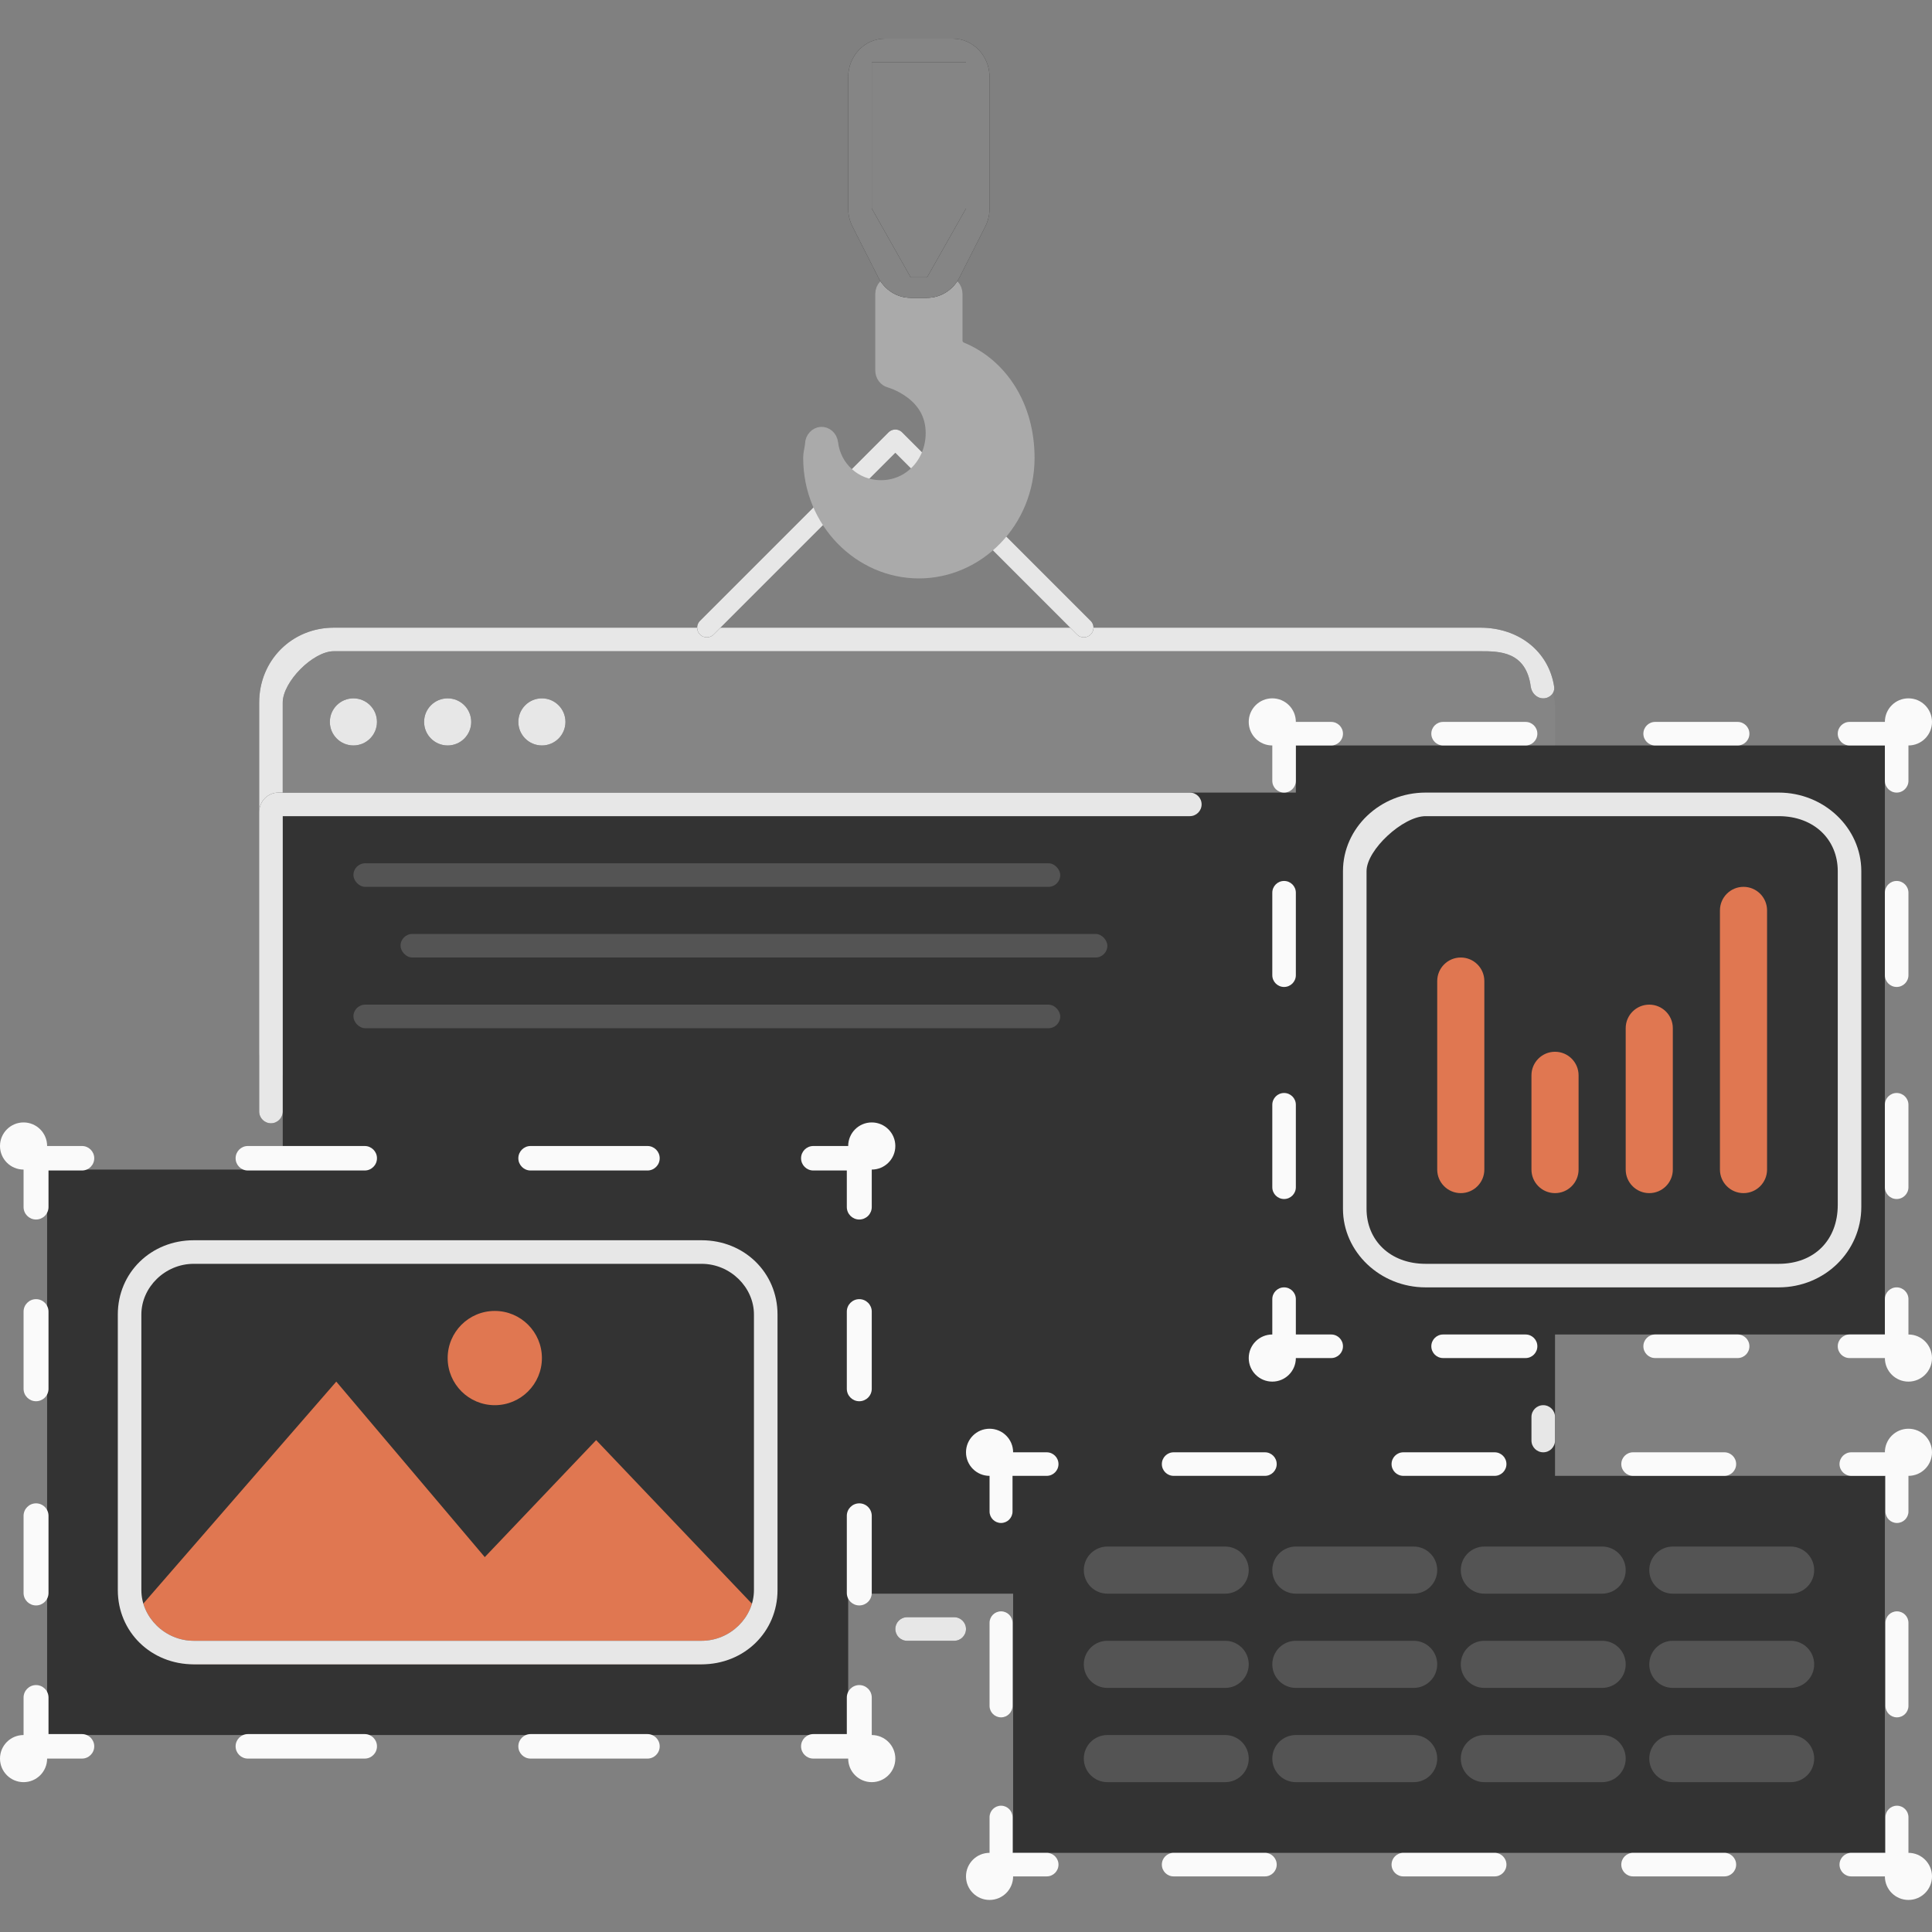 <svg width="100" height="100" viewBox="0 0 100 100" fill="none" xmlns="http://www.w3.org/2000/svg">
<rect x="0" y="0" width="100" height="100" fill="#808080" stroke="none"/>
<g id="For empty screen">
<g id="Group 40828">
<path id="Vector" d="M77.582 82.488H17.54C15.893 82.488 14.634 81.219 14.634 79.561V36.634C14.634 34.976 15.893 33.707 17.54 33.707H77.582C79.229 33.707 80.488 34.976 80.488 36.634V79.561C80.488 81.219 79.229 82.488 77.582 82.488Z" fill="#858585"/>
<g id="Vector_2">
<path d="M14.634 36.367C14.634 35.286 16.204 33.707 17.281 33.707H76.621C77.6 33.707 78.986 33.707 79.231 35.538C79.275 35.871 79.541 36.146 79.878 36.146C80.215 36.146 80.493 35.872 80.442 35.539C80.159 33.694 78.589 32.488 76.621 32.488H17.281C15.104 32.488 13.415 34.183 13.415 36.367V54.439C13.415 55.112 13.961 55.658 14.634 55.658V36.367Z" fill="#333333"/>
<path d="M14.634 36.367C14.634 35.286 16.204 33.707 17.281 33.707H76.621C77.6 33.707 78.986 33.707 79.231 35.538C79.275 35.871 79.541 36.146 79.878 36.146C80.215 36.146 80.493 35.872 80.442 35.539C80.159 33.694 78.589 32.488 76.621 32.488H17.281C15.104 32.488 13.415 34.183 13.415 36.367V54.439C13.415 55.112 13.961 55.658 14.634 55.658V36.367Z" fill="white" fill-opacity="0.88"/>
</g>
<path id="Vector_3" d="M77.582 82.488H17.54C15.893 82.488 14.634 81.234 14.634 79.595V41.024H80.488V79.595C80.488 81.234 79.229 82.488 77.582 82.488Z" fill="#333333"/>
<g id="Vector_4">
<path fill-rule="evenodd" clip-rule="evenodd" d="M13.415 42.037C13.415 41.478 13.86 41.024 14.41 41.024H61.585C61.922 41.024 62.195 41.297 62.195 41.634C62.195 41.971 61.922 42.244 61.585 42.244H14.634V57.531C14.634 57.868 14.361 58.141 14.024 58.141C13.688 58.141 13.415 57.868 13.415 57.531V42.037ZM79.878 72.732C79.541 72.732 79.268 73.005 79.268 73.341V74.561C79.268 74.898 79.541 75.171 79.878 75.171C80.215 75.171 80.488 74.898 80.488 74.561V73.341C80.488 73.005 80.215 72.732 79.878 72.732ZM46.342 84.317C46.342 83.98 46.614 83.707 46.951 83.707H49.39C49.727 83.707 50 83.98 50 84.317C50 84.654 49.727 84.927 49.39 84.927H46.951C46.614 84.927 46.342 84.654 46.342 84.317Z" fill="#333333"/>
<path fill-rule="evenodd" clip-rule="evenodd" d="M13.415 42.037C13.415 41.478 13.86 41.024 14.41 41.024H61.585C61.922 41.024 62.195 41.297 62.195 41.634C62.195 41.971 61.922 42.244 61.585 42.244H14.634V57.531C14.634 57.868 14.361 58.141 14.024 58.141C13.688 58.141 13.415 57.868 13.415 57.531V42.037ZM79.878 72.732C79.541 72.732 79.268 73.005 79.268 73.341V74.561C79.268 74.898 79.541 75.171 79.878 75.171C80.215 75.171 80.488 74.898 80.488 74.561V73.341C80.488 73.005 80.215 72.732 79.878 72.732ZM46.342 84.317C46.342 83.98 46.614 83.707 46.951 83.707H49.39C49.727 83.707 50 83.98 50 84.317C50 84.654 49.727 84.927 49.39 84.927H46.951C46.614 84.927 46.342 84.654 46.342 84.317Z" fill="white" fill-opacity="0.88"/>
</g>
<g id="Vector_5">
<path d="M18.293 38.585C18.966 38.585 19.512 38.039 19.512 37.366C19.512 36.692 18.966 36.146 18.293 36.146C17.619 36.146 17.073 36.692 17.073 37.366C17.073 38.039 17.619 38.585 18.293 38.585Z" fill="#333333"/>
<path d="M18.293 38.585C18.966 38.585 19.512 38.039 19.512 37.366C19.512 36.692 18.966 36.146 18.293 36.146C17.619 36.146 17.073 36.692 17.073 37.366C17.073 38.039 17.619 38.585 18.293 38.585Z" fill="white" fill-opacity="0.88"/>
</g>
<g id="Vector_6">
<path d="M23.171 38.585C23.844 38.585 24.39 38.039 24.39 37.366C24.39 36.692 23.844 36.146 23.171 36.146C22.497 36.146 21.951 36.692 21.951 37.366C21.951 38.039 22.497 38.585 23.171 38.585Z" fill="#333333"/>
<path d="M23.171 38.585C23.844 38.585 24.39 38.039 24.39 37.366C24.39 36.692 23.844 36.146 23.171 36.146C22.497 36.146 21.951 36.692 21.951 37.366C21.951 38.039 22.497 38.585 23.171 38.585Z" fill="white" fill-opacity="0.88"/>
</g>
<g id="Vector_7">
<path d="M28.049 38.585C28.722 38.585 29.268 38.039 29.268 37.366C29.268 36.692 28.722 36.146 28.049 36.146C27.375 36.146 26.829 36.692 26.829 37.366C26.829 38.039 27.375 38.585 28.049 38.585Z" fill="#333333"/>
<path d="M28.049 38.585C28.722 38.585 29.268 38.039 29.268 37.366C29.268 36.692 28.722 36.146 28.049 36.146C27.375 36.146 26.829 36.692 26.829 37.366C26.829 38.039 27.375 38.585 28.049 38.585Z" fill="white" fill-opacity="0.88"/>
</g>
<rect id="Rectangle 2242" x="18.293" y="44.683" width="36.585" height="1.22" rx="0.61" fill="#545454"/>
<rect id="Rectangle 2243" x="20.732" y="48.341" width="36.585" height="1.22" rx="0.61" fill="#545454"/>
<rect id="Rectangle 2244" x="18.293" y="52" width="36.585" height="1.22" rx="0.61" fill="#545454"/>
<g id="Vector_8">
<path d="M36.585 32.488L46.342 22.732L56.098 32.488" stroke="#333333" stroke-linecap="round" stroke-linejoin="round"/>
<path d="M36.585 32.488L46.342 22.732L56.098 32.488" stroke="white" stroke-opacity="0.88" stroke-linecap="round" stroke-linejoin="round"/>
</g>
<path id="Vector_9" d="M48.959 18.375V15.22H47.561H46.162V19.164C46.162 19.164 48.773 19.854 48.773 22.418C48.773 24.291 47.374 25.77 45.603 25.77C44.018 25.77 42.712 24.587 42.526 23.009C42.526 23.206 42.433 23.502 42.433 23.699C42.433 26.657 44.764 29.023 47.561 29.023C50.358 29.023 52.689 26.657 52.689 23.699C52.689 21.037 51.197 18.967 48.959 18.375Z" fill="#858585"/>
<path id="Vector_10" d="M49.319 17.628C49.319 17.875 49.468 18.097 49.696 18.192C51.719 19.027 53.049 21.104 53.049 23.699C53.049 26.928 50.517 29.439 47.561 29.439C44.605 29.439 42.073 26.928 42.073 23.699C42.073 23.616 42.083 23.534 42.093 23.466C42.103 23.4 42.116 23.332 42.127 23.274L42.128 23.267C42.14 23.204 42.15 23.151 42.157 23.103C42.159 23.087 42.161 23.073 42.162 23.063C42.165 23.042 42.166 23.022 42.166 23.002C42.17 22.756 42.346 22.605 42.506 22.594C42.665 22.584 42.854 22.709 42.883 22.954C43.04 24.284 44.157 25.354 45.603 25.354C47.207 25.354 48.413 24.029 48.413 22.418C48.413 21.329 47.868 20.628 47.272 20.177C46.974 19.953 46.674 19.799 46.447 19.702C46.333 19.654 46.24 19.62 46.176 19.598C46.144 19.587 46.119 19.58 46.103 19.575L46.1 19.574L46.092 19.572L46.081 19.569C45.938 19.53 45.803 19.378 45.803 19.164V15.22C45.803 14.959 45.995 14.805 46.162 14.805H48.959C49.127 14.805 49.319 14.959 49.319 15.22V17.628Z" fill="#AAAAAA" stroke="#AAAAAA" stroke-miterlimit="10" stroke-linecap="round" stroke-linejoin="round"/>
<path id="Vector_11" d="M97.561 38.585H67.073V69.073H97.561V38.585Z" fill="#333333"/>
<path id="Vector_12" fill-rule="evenodd" clip-rule="evenodd" d="M66.463 41.024C66.127 41.024 65.854 40.751 65.854 40.415V38.585C65.854 37.912 66.4 37.366 67.073 37.366H68.902C69.239 37.366 69.512 37.639 69.512 37.976C69.512 38.312 69.239 38.585 68.902 38.585H67.073V40.415C67.073 40.751 66.8 41.024 66.463 41.024ZM79.573 37.976C79.573 37.639 79.3 37.366 78.963 37.366H74.695C74.358 37.366 74.085 37.639 74.085 37.976C74.085 38.312 74.358 38.585 74.695 38.585H78.963C79.3 38.585 79.573 38.312 79.573 37.976ZM85.671 37.366C85.334 37.366 85.061 37.639 85.061 37.976C85.061 38.312 85.334 38.585 85.671 38.585H89.939C90.276 38.585 90.549 38.312 90.549 37.976C90.549 37.639 90.276 37.366 89.939 37.366H85.671ZM95.732 37.366C95.395 37.366 95.122 37.639 95.122 37.976C95.122 38.312 95.395 38.585 95.732 38.585H97.561V40.415C97.561 40.751 97.834 41.024 98.171 41.024C98.507 41.024 98.781 40.751 98.781 40.415V38.585C98.781 37.912 98.234 37.366 97.561 37.366H96.951H95.732ZM98.781 46.207C98.781 45.871 98.507 45.598 98.171 45.598C97.834 45.598 97.561 45.871 97.561 46.207V50.476C97.561 50.812 97.834 51.085 98.171 51.085C98.507 51.085 98.781 50.812 98.781 50.476V46.207ZM98.781 57.183C98.781 56.846 98.507 56.573 98.171 56.573C97.834 56.573 97.561 56.846 97.561 57.183V61.451C97.561 61.788 97.834 62.061 98.171 62.061C98.507 62.061 98.781 61.788 98.781 61.451V57.183ZM98.781 67.244C98.781 66.907 98.507 66.634 98.171 66.634C97.834 66.634 97.561 66.907 97.561 67.244V69.073H95.732C95.395 69.073 95.122 69.346 95.122 69.683C95.122 70.02 95.395 70.293 95.732 70.293H97.561C98.234 70.293 98.781 69.747 98.781 69.073V67.244ZM89.939 70.293C90.276 70.293 90.549 70.02 90.549 69.683C90.549 69.346 90.276 69.073 89.939 69.073H85.671C85.334 69.073 85.061 69.346 85.061 69.683C85.061 70.02 85.334 70.293 85.671 70.293H89.939ZM78.963 70.293C79.3 70.293 79.573 70.02 79.573 69.683C79.573 69.346 79.3 69.073 78.963 69.073H74.695C74.358 69.073 74.085 69.346 74.085 69.683C74.085 70.02 74.358 70.293 74.695 70.293H78.963ZM68.902 70.293C69.239 70.293 69.512 70.02 69.512 69.683C69.512 69.346 69.239 69.073 68.902 69.073H67.073V67.244C67.073 66.907 66.8 66.634 66.463 66.634C66.127 66.634 65.854 66.907 65.854 67.244V69.073C65.854 69.747 66.4 70.293 67.073 70.293H68.902ZM65.854 61.451C65.854 61.788 66.127 62.061 66.463 62.061C66.8 62.061 67.073 61.788 67.073 61.451V57.183C67.073 56.846 66.8 56.573 66.463 56.573C66.127 56.573 65.854 56.846 65.854 57.183V61.451ZM65.854 50.476C65.854 50.812 66.127 51.085 66.463 51.085C66.8 51.085 67.073 50.812 67.073 50.476V46.207C67.073 45.871 66.8 45.598 66.463 45.598C66.127 45.598 65.854 45.871 65.854 46.207V50.476Z" fill="#FAFAFA"/>
<path id="Vector_13" d="M65.854 38.585C66.527 38.585 67.073 38.039 67.073 37.366C67.073 36.692 66.527 36.146 65.854 36.146C65.18 36.146 64.634 36.692 64.634 37.366C64.634 38.039 65.18 38.585 65.854 38.585Z" fill="#FAFAFA"/>
<path id="Vector_14" d="M98.781 38.585C99.454 38.585 100 38.039 100 37.366C100 36.692 99.454 36.146 98.781 36.146C98.107 36.146 97.561 36.692 97.561 37.366C97.561 38.039 98.107 38.585 98.781 38.585Z" fill="#FAFAFA"/>
<path id="Vector_15" d="M65.854 71.512C66.527 71.512 67.073 70.966 67.073 70.293C67.073 69.619 66.527 69.073 65.854 69.073C65.18 69.073 64.634 69.619 64.634 70.293C64.634 70.966 65.18 71.512 65.854 71.512Z" fill="#FAFAFA"/>
<path id="Vector_16" d="M98.781 71.512C99.454 71.512 100 70.966 100 70.293C100 69.619 99.454 69.073 98.781 69.073C98.107 69.073 97.561 69.619 97.561 70.293C97.561 70.966 98.107 71.512 98.781 71.512Z" fill="#FAFAFA"/>
<path id="Vector_17" d="M91.958 65.415H73.895C72.16 65.415 70.732 64.063 70.732 62.422V45.237C70.732 43.596 72.16 42.244 73.895 42.244H91.958C94.512 42.244 95.122 43.596 95.122 45.237V62.325C95.122 64.195 93.902 65.415 91.958 65.415Z" fill="#333333"/>
<g id="Vector_18">
<path fill-rule="evenodd" clip-rule="evenodd" d="M73.788 42.244C72.625 42.244 70.732 43.984 70.732 45.09V62.569C70.732 64.195 71.951 65.415 73.788 65.415H92.066C93.902 65.415 95.122 64.195 95.122 62.366V45.09C95.122 43.463 93.902 42.244 92.066 42.244H73.788ZM69.512 45.09C69.512 42.856 71.439 41.024 73.788 41.024H92.066C94.415 41.024 96.341 42.856 96.341 45.09V62.471C96.341 64.781 94.437 66.634 92.066 66.634H73.788C71.439 66.634 69.512 64.802 69.512 62.569V45.09Z" fill="#333333"/>
<path fill-rule="evenodd" clip-rule="evenodd" d="M73.788 42.244C72.625 42.244 70.732 43.984 70.732 45.09V62.569C70.732 64.195 71.951 65.415 73.788 65.415H92.066C93.902 65.415 95.122 64.195 95.122 62.366V45.09C95.122 43.463 93.902 42.244 92.066 42.244H73.788ZM69.512 45.09C69.512 42.856 71.439 41.024 73.788 41.024H92.066C94.415 41.024 96.341 42.856 96.341 45.09V62.471C96.341 64.781 94.437 66.634 92.066 66.634H73.788C71.439 66.634 69.512 64.802 69.512 62.569V45.09Z" fill="white" fill-opacity="0.88"/>
</g>
<path id="Vector_19" d="M76.829 50.781C76.829 50.107 76.283 49.561 75.61 49.561C74.936 49.561 74.39 50.107 74.39 50.781V60.537C74.39 61.21 74.936 61.756 75.61 61.756C76.283 61.756 76.829 61.21 76.829 60.537V50.781Z" fill="#E07751"/>
<path id="Vector_20" d="M81.707 55.658C81.707 54.985 81.161 54.439 80.488 54.439C79.814 54.439 79.268 54.985 79.268 55.658V60.536C79.268 61.21 79.814 61.756 80.488 61.756C81.161 61.756 81.707 61.21 81.707 60.536V55.658Z" fill="#E07751"/>
<path id="Vector_21" d="M86.585 53.219C86.585 52.546 86.039 52 85.366 52C84.692 52 84.146 52.546 84.146 53.219V60.537C84.146 61.21 84.692 61.756 85.366 61.756C86.039 61.756 86.585 61.21 86.585 60.537V53.219Z" fill="#E07751"/>
<path id="Vector_22" d="M91.463 47.122C91.463 46.449 90.917 45.903 90.244 45.903C89.57 45.903 89.024 46.449 89.024 47.122V60.537C89.024 61.21 89.57 61.756 90.244 61.756C90.917 61.756 91.463 61.21 91.463 60.537V47.122Z" fill="#E07751"/>
<path id="Vector_23" d="M97.561 76.39H52.439V95.903H97.561V76.39Z" fill="#333333"/>
<path id="Vector_24" fill-rule="evenodd" clip-rule="evenodd" d="M51.814 78.829C51.486 78.829 51.219 78.563 51.219 78.235V76.39C51.219 75.717 51.766 75.171 52.439 75.171H54.177C54.514 75.171 54.787 75.444 54.787 75.781C54.787 76.117 54.514 76.39 54.177 76.39H52.408V78.235C52.408 78.563 52.142 78.829 51.814 78.829ZM66.082 75.781C66.082 75.444 65.809 75.171 65.473 75.171H60.747C60.41 75.171 60.137 75.444 60.137 75.781C60.137 76.117 60.41 76.39 60.747 76.39H65.473C65.809 76.39 66.082 76.117 66.082 75.781ZM72.637 75.171C72.3 75.171 72.027 75.444 72.027 75.781C72.027 76.117 72.3 76.39 72.637 76.39H77.363C77.7 76.39 77.973 76.117 77.973 75.781C77.973 75.444 77.7 75.171 77.363 75.171H72.637ZM84.527 75.171C84.191 75.171 83.918 75.444 83.918 75.781C83.918 76.117 84.191 76.39 84.527 76.39H89.253C89.59 76.39 89.863 76.117 89.863 75.781C89.863 75.444 89.59 75.171 89.253 75.171H84.527ZM95.823 75.171C95.487 75.171 95.213 75.444 95.213 75.781C95.213 76.117 95.487 76.39 95.823 76.39H97.591V78.235C97.591 78.563 97.857 78.829 98.185 78.829C98.515 78.829 98.781 78.563 98.781 78.235V76.39C98.781 75.717 98.234 75.171 97.561 75.171H95.823ZM98.781 83.997C98.781 83.669 98.515 83.403 98.185 83.403C97.857 83.403 97.591 83.669 97.591 83.997V88.296C97.591 88.624 97.857 88.89 98.185 88.89C98.515 88.89 98.781 88.624 98.781 88.296V83.997ZM98.781 94.059C98.781 93.729 98.515 93.463 98.185 93.463C97.857 93.463 97.591 93.729 97.591 94.059V95.903H95.823C95.487 95.903 95.213 96.176 95.213 96.512C95.213 96.849 95.487 97.122 95.823 97.122H97.561C98.234 97.122 98.781 96.576 98.781 95.903V94.059ZM89.253 97.122C89.59 97.122 89.863 96.849 89.863 96.512C89.863 96.176 89.59 95.903 89.253 95.903H84.527C84.191 95.903 83.918 96.176 83.918 96.512C83.918 96.849 84.191 97.122 84.527 97.122H89.253ZM77.363 97.122C77.7 97.122 77.973 96.849 77.973 96.512C77.973 96.176 77.7 95.903 77.363 95.903H72.637C72.3 95.903 72.027 96.176 72.027 96.512C72.027 96.849 72.3 97.122 72.637 97.122H77.363ZM65.473 97.122C65.809 97.122 66.082 96.849 66.082 96.512C66.082 96.176 65.809 95.903 65.473 95.903H60.747C60.41 95.903 60.137 96.176 60.137 96.512C60.137 96.849 60.41 97.122 60.747 97.122H65.473ZM54.177 97.122C54.514 97.122 54.787 96.849 54.787 96.512C54.787 96.176 54.514 95.903 54.177 95.903H52.408V94.059C52.408 93.729 52.142 93.463 51.814 93.463C51.486 93.463 51.219 93.729 51.219 94.059V95.903C51.219 96.576 51.766 97.122 52.439 97.122H54.177ZM51.219 88.296C51.219 88.624 51.486 88.89 51.814 88.89C52.142 88.89 52.408 88.624 52.408 88.296V83.997C52.408 83.669 52.142 83.403 51.814 83.403C51.486 83.403 51.219 83.669 51.219 83.997V88.296Z" fill="#FAFAFA"/>
<path id="Vector_25" d="M51.219 76.39C51.893 76.39 52.439 75.844 52.439 75.171C52.439 74.497 51.893 73.951 51.219 73.951C50.546 73.951 50 74.497 50 75.171C50 75.844 50.546 76.39 51.219 76.39Z" fill="#FAFAFA"/>
<path id="Vector_26" d="M98.781 76.39C99.454 76.39 100 75.844 100 75.171C100 74.497 99.454 73.951 98.781 73.951C98.107 73.951 97.561 74.497 97.561 75.171C97.561 75.844 98.107 76.39 98.781 76.39Z" fill="#FAFAFA"/>
<path id="Vector_27" d="M51.219 98.341C51.893 98.341 52.439 97.795 52.439 97.122C52.439 96.449 51.893 95.903 51.219 95.903C50.546 95.903 50 96.449 50 97.122C50 97.795 50.546 98.341 51.219 98.341Z" fill="#FAFAFA"/>
<path id="Vector_28" d="M98.781 98.341C99.454 98.341 100 97.795 100 97.122C100 96.449 99.454 95.903 98.781 95.903C98.107 95.903 97.561 96.449 97.561 97.122C97.561 97.795 98.107 98.341 98.781 98.341Z" fill="#FAFAFA"/>
<path id="Vector_29" d="M63.415 80.049H57.317C56.644 80.049 56.098 80.595 56.098 81.268C56.098 81.942 56.644 82.488 57.317 82.488H63.415C64.088 82.488 64.634 81.942 64.634 81.268C64.634 80.595 64.088 80.049 63.415 80.049Z" fill="#545454"/>
<path id="Vector_30" d="M63.415 84.927H57.317C56.644 84.927 56.098 85.473 56.098 86.146C56.098 86.82 56.644 87.366 57.317 87.366H63.415C64.088 87.366 64.634 86.82 64.634 86.146C64.634 85.473 64.088 84.927 63.415 84.927Z" fill="#545454"/>
<path id="Vector_31" d="M63.415 89.805H57.317C56.644 89.805 56.098 90.351 56.098 91.024C56.098 91.698 56.644 92.244 57.317 92.244H63.415C64.088 92.244 64.634 91.698 64.634 91.024C64.634 90.351 64.088 89.805 63.415 89.805Z" fill="#545454"/>
<path id="Vector_32" d="M73.171 80.049H67.073C66.4 80.049 65.854 80.595 65.854 81.268C65.854 81.942 66.4 82.488 67.073 82.488H73.171C73.844 82.488 74.39 81.942 74.39 81.268C74.39 80.595 73.844 80.049 73.171 80.049Z" fill="#545454"/>
<path id="Vector_33" d="M73.171 84.927H67.073C66.4 84.927 65.854 85.473 65.854 86.146C65.854 86.82 66.4 87.366 67.073 87.366H73.171C73.844 87.366 74.39 86.82 74.39 86.146C74.39 85.473 73.844 84.927 73.171 84.927Z" fill="#545454"/>
<path id="Vector_34" d="M73.171 89.805H67.073C66.4 89.805 65.854 90.351 65.854 91.024C65.854 91.698 66.4 92.244 67.073 92.244H73.171C73.844 92.244 74.39 91.698 74.39 91.024C74.39 90.351 73.844 89.805 73.171 89.805Z" fill="#545454"/>
<path id="Vector_35" d="M82.927 80.049H76.829C76.156 80.049 75.61 80.595 75.61 81.268C75.61 81.942 76.156 82.488 76.829 82.488H82.927C83.6 82.488 84.146 81.942 84.146 81.268C84.146 80.595 83.6 80.049 82.927 80.049Z" fill="#545454"/>
<path id="Vector_36" d="M82.927 84.927H76.829C76.156 84.927 75.61 85.473 75.61 86.146C75.61 86.82 76.156 87.366 76.829 87.366H82.927C83.6 87.366 84.146 86.82 84.146 86.146C84.146 85.473 83.6 84.927 82.927 84.927Z" fill="#545454"/>
<path id="Vector_37" d="M82.927 89.805H76.829C76.156 89.805 75.61 90.351 75.61 91.024C75.61 91.698 76.156 92.244 76.829 92.244H82.927C83.6 92.244 84.146 91.698 84.146 91.024C84.146 90.351 83.6 89.805 82.927 89.805Z" fill="#545454"/>
<path id="Vector_38" d="M92.683 80.049H86.585C85.912 80.049 85.366 80.595 85.366 81.268C85.366 81.942 85.912 82.488 86.585 82.488H92.683C93.356 82.488 93.902 81.942 93.902 81.268C93.902 80.595 93.356 80.049 92.683 80.049Z" fill="#545454"/>
<path id="Vector_39" d="M92.683 84.927H86.585C85.912 84.927 85.366 85.473 85.366 86.146C85.366 86.82 85.912 87.366 86.585 87.366H92.683C93.356 87.366 93.902 86.82 93.902 86.146C93.902 85.473 93.356 84.927 92.683 84.927Z" fill="#545454"/>
<path id="Vector_40" d="M92.683 89.805H86.585C85.912 89.805 85.366 90.351 85.366 91.024C85.366 91.698 85.912 92.244 86.585 92.244H92.683C93.356 92.244 93.902 91.698 93.902 91.024C93.902 90.351 93.356 89.805 92.683 89.805Z" fill="#545454"/>
<path id="Vector_41" d="M43.902 60.537H2.439V89.805H43.902V60.537Z" fill="#333333"/>
<path id="Vector_42" d="M36.142 65.415H10.2C8.566 65.415 7.317 66.623 7.317 68.202V82.139C7.317 83.719 8.566 84.927 10.2 84.927H36.142C37.775 84.927 39.024 83.719 39.024 82.139V68.202C39.024 66.623 37.775 65.415 36.142 65.415Z" fill="#333333"/>
<path id="Vector_43" d="M25.092 80.596L17.406 71.512L7.317 83.118C7.317 84.834 8.566 86.146 10.2 86.146H36.142C37.775 86.146 39.024 84.834 39.024 83.118L30.857 74.54L25.092 80.596Z" fill="#E07751"/>
<path id="Vector_44" d="M25.61 72.732C26.957 72.732 28.049 71.64 28.049 70.293C28.049 68.946 26.957 67.854 25.61 67.854C24.263 67.854 23.171 68.946 23.171 70.293C23.171 71.64 24.263 72.732 25.61 72.732Z" fill="#E07751"/>
<g id="Vector_45">
<path fill-rule="evenodd" clip-rule="evenodd" d="M6.098 68.037C6.098 65.874 7.816 64.195 10.03 64.195H36.312C38.525 64.195 40.244 65.874 40.244 68.037V82.304C40.244 84.467 38.525 86.146 36.312 86.146H10.03C7.816 86.146 6.098 84.467 6.098 82.304V68.037ZM10.03 65.415C8.537 65.415 7.317 66.634 7.317 68.037V82.304C7.317 83.707 8.537 84.927 10.03 84.927H36.312C37.805 84.927 39.024 83.707 39.024 82.304V68.037C39.024 66.634 37.805 65.415 36.312 65.415H10.03Z" fill="#333333"/>
<path fill-rule="evenodd" clip-rule="evenodd" d="M6.098 68.037C6.098 65.874 7.816 64.195 10.03 64.195H36.312C38.525 64.195 40.244 65.874 40.244 68.037V82.304C40.244 84.467 38.525 86.146 36.312 86.146H10.03C7.816 86.146 6.098 84.467 6.098 82.304V68.037ZM10.03 65.415C8.537 65.415 7.317 66.634 7.317 68.037V82.304C7.317 83.707 8.537 84.927 10.03 84.927H36.312C37.805 84.927 39.024 83.707 39.024 82.304V68.037C39.024 66.634 37.805 65.415 36.312 65.415H10.03Z" fill="white" fill-opacity="0.88"/>
</g>
<path id="Vector_46" d="M1.22 60.537C1.893 60.537 2.439 59.991 2.439 59.317C2.439 58.644 1.893 58.097 1.22 58.097C0.546 58.097 0 58.644 0 59.317C0 59.991 0.546 60.537 1.22 60.537Z" fill="#FAFAFA"/>
<path id="Vector_47" d="M45.122 60.537C45.795 60.537 46.342 59.991 46.342 59.317C46.342 58.644 45.795 58.097 45.122 58.097C44.448 58.097 43.902 58.644 43.902 59.317C43.902 59.991 44.448 60.537 45.122 60.537Z" fill="#FAFAFA"/>
<path id="Vector_48" d="M1.22 92.244C1.893 92.244 2.439 91.698 2.439 91.024C2.439 90.351 1.893 89.805 1.22 89.805C0.546 89.805 0 90.351 0 91.024C0 91.698 0.546 92.244 1.22 92.244Z" fill="#FAFAFA"/>
<path id="Vector_49" d="M45.122 92.244C45.795 92.244 46.342 91.698 46.342 91.024C46.342 90.351 45.795 89.805 45.122 89.805C44.448 89.805 43.902 90.351 43.902 91.024C43.902 91.698 44.448 92.244 45.122 92.244Z" fill="#FAFAFA"/>
<path id="Vector_50" fill-rule="evenodd" clip-rule="evenodd" d="M1.865 63.122C1.509 63.122 1.22 62.833 1.22 62.476V60.536C1.22 59.863 1.765 59.317 2.439 59.317H4.244C4.594 59.317 4.878 59.601 4.878 59.951C4.878 60.301 4.594 60.585 4.244 60.585H2.511V62.476C2.511 62.833 2.222 63.122 1.865 63.122ZM12.829 59.317C12.479 59.317 12.195 59.601 12.195 59.951C12.195 60.301 12.479 60.585 12.829 60.585H18.878C19.228 60.585 19.512 60.301 19.512 59.951C19.512 59.601 19.228 59.317 18.878 59.317H12.829ZM27.463 59.317C27.113 59.317 26.829 59.601 26.829 59.951C26.829 60.301 27.113 60.585 27.463 60.585H33.512C33.862 60.585 34.146 60.301 34.146 59.951C34.146 59.601 33.862 59.317 33.512 59.317H27.463ZM42.098 59.317C41.747 59.317 41.463 59.601 41.463 59.951C41.463 60.301 41.747 60.585 42.098 60.585H43.831V62.476C43.831 62.833 44.12 63.122 44.476 63.122C44.833 63.122 45.122 62.833 45.122 62.476V60.536C45.122 59.863 44.576 59.317 43.902 59.317H42.098ZM44.476 72.528C44.833 72.528 45.122 72.239 45.122 71.883V67.889C45.122 67.533 44.833 67.244 44.476 67.244C44.12 67.244 43.831 67.533 43.831 67.889V71.883C43.831 72.239 44.12 72.528 44.476 72.528ZM45.122 78.459C45.122 78.102 44.833 77.813 44.476 77.813C44.12 77.813 43.831 78.102 43.831 78.459V82.452C43.831 82.808 44.12 83.097 44.476 83.097C44.833 83.097 45.122 82.808 45.122 82.452V78.459ZM45.122 87.865C45.122 87.508 44.833 87.219 44.476 87.219C44.12 87.219 43.831 87.508 43.831 87.865V89.756H42.098C41.747 89.756 41.463 90.04 41.463 90.39C41.463 90.74 41.747 91.024 42.098 91.024H43.902C44.576 91.024 45.122 90.478 45.122 89.805V87.865ZM33.512 91.024C33.862 91.024 34.146 90.74 34.146 90.39C34.146 90.04 33.862 89.756 33.512 89.756H27.463C27.113 89.756 26.829 90.04 26.829 90.39C26.829 90.74 27.113 91.024 27.463 91.024H33.512ZM18.878 91.024C19.228 91.024 19.512 90.74 19.512 90.39C19.512 90.04 19.228 89.756 18.878 89.756H12.829C12.479 89.756 12.195 90.04 12.195 90.39C12.195 90.74 12.479 91.024 12.829 91.024H18.878ZM4.244 91.024C4.594 91.024 4.878 90.74 4.878 90.39C4.878 90.04 4.594 89.756 4.244 89.756H2.511V87.865C2.511 87.508 2.222 87.219 1.865 87.219C1.509 87.219 1.22 87.508 1.22 87.865V89.805C1.22 90.478 1.765 91.024 2.439 91.024H4.244ZM1.22 82.452C1.22 82.808 1.509 83.097 1.865 83.097C2.222 83.097 2.511 82.808 2.511 82.452V78.459C2.511 78.102 2.222 77.813 1.865 77.813C1.509 77.813 1.22 78.102 1.22 78.459V82.452ZM1.22 71.883C1.22 72.239 1.509 72.528 1.865 72.528C2.222 72.528 2.511 72.239 2.511 71.883V67.889C2.511 67.533 2.222 67.244 1.865 67.244C1.509 67.244 1.22 67.533 1.22 67.889V71.883Z" fill="#FAFAFA"/>
<path id="Vector_51" d="M51.219 10.791C51.219 11.117 51.143 11.437 50.998 11.725L49.665 14.356C49.335 15.007 48.689 15.415 47.985 15.415H47.137C46.433 15.415 45.787 15.007 45.457 14.356L44.124 11.725C43.979 11.437 43.902 11.117 43.902 10.791V3.993C43.902 2.892 44.754 2 45.805 2H49.317C50.368 2 51.219 2.892 51.219 3.993V10.791Z" fill="#858585"/>
<g id="Vector_52">
<path fill-rule="evenodd" clip-rule="evenodd" d="M47.985 14.356L50 10.791V3.22H45.122V10.791L47.137 14.356H47.985ZM50.998 11.725C51.143 11.437 51.219 11.117 51.219 10.791V3.993C51.219 2.892 50.368 2 49.317 2H45.805C44.754 2 43.902 2.892 43.902 3.993V10.791C43.902 11.117 43.979 11.437 44.124 11.725L45.457 14.356C45.787 15.007 46.433 15.415 47.137 15.415H47.985C48.689 15.415 49.335 15.007 49.665 14.356L50.998 11.725Z" fill="#333333"/>
<path fill-rule="evenodd" clip-rule="evenodd" d="M47.985 14.356L50 10.791V3.22H45.122V10.791L47.137 14.356H47.985ZM50.998 11.725C51.143 11.437 51.219 11.117 51.219 10.791V3.993C51.219 2.892 50.368 2 49.317 2H45.805C44.754 2 43.902 2.892 43.902 3.993V10.791C43.902 11.117 43.979 11.437 44.124 11.725L45.457 14.356C45.787 15.007 46.433 15.415 47.137 15.415H47.985C48.689 15.415 49.335 15.007 49.665 14.356L50.998 11.725Z" fill="#858585"/>
</g>
</g>
</g>
</svg>
